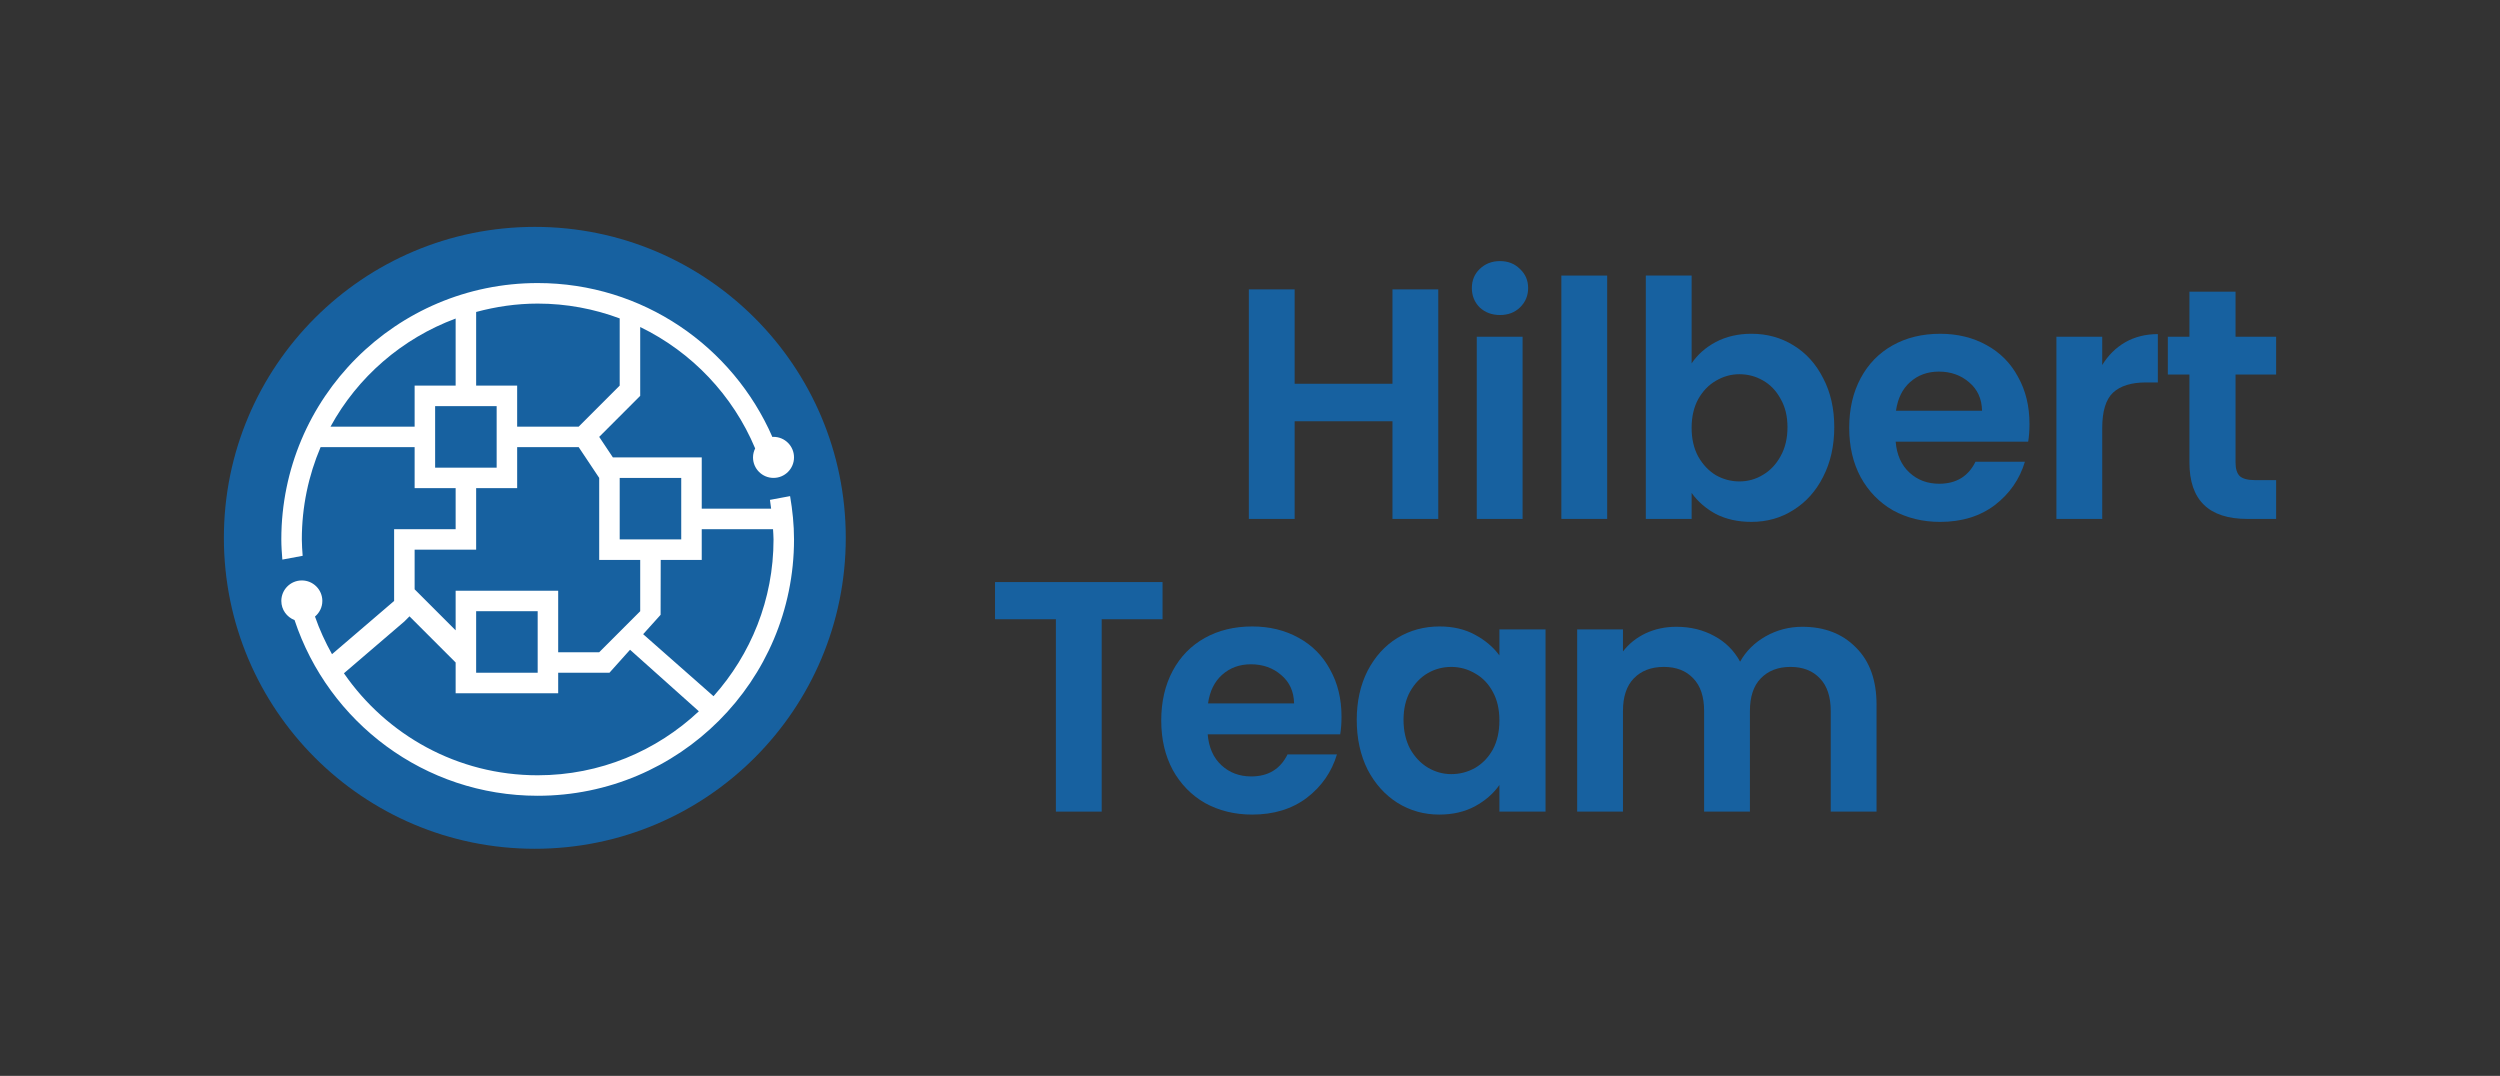 <svg width="402" height="173" viewBox="0 0 402 173" fill="none" xmlns="http://www.w3.org/2000/svg">
<rect x="0" y="0" width="402" height="173" fill="#333333" stroke="none"/>
<path d="M86 136.483C113.614 136.483 136 114.098 136 86.483C136 58.869 113.614 36.483 86 36.483C58.386 36.483 36 58.869 36 86.483C36 114.098 58.386 136.483 86 136.483Z" fill="#1761A0"/>
<path d="M124.383 76.847C122.56 76.847 121.084 75.37 121.084 73.549C121.084 73.029 121.215 72.544 121.43 72.106C117.852 63.564 111.243 56.606 102.945 52.585V63.654L96.351 70.25L98.551 73.549H112.84V81.793H123.997C123.929 81.323 123.887 80.846 123.809 80.379L127.047 79.775C127.433 82.044 127.679 84.36 127.679 86.739C127.679 109.505 109.224 127.96 86.459 127.96C68.23 127.96 52.804 116.111 47.364 99.706C46.123 99.234 45.237 98.041 45.237 96.634C45.237 94.812 46.713 93.335 48.535 93.335C50.355 93.335 51.833 94.811 51.833 96.634C51.833 97.646 51.368 98.537 50.651 99.143C51.382 101.254 52.313 103.271 53.387 105.194L63.374 96.634V85.091H73.267V78.494H66.672V71.899H51.552C49.611 76.456 48.534 81.472 48.534 86.739C48.534 87.628 48.607 88.499 48.667 89.374L45.4 89.982C45.316 88.908 45.236 87.832 45.236 86.736C45.236 63.971 63.691 45.515 86.458 45.515C103.36 45.515 117.838 55.708 124.199 70.265C124.26 70.262 124.318 70.247 124.382 70.247C126.202 70.247 127.678 71.724 127.678 73.546C127.678 75.37 126.203 76.847 124.383 76.847ZM109.542 76.847H99.647V86.74H109.542V76.847ZM124.383 86.74C124.383 86.183 124.328 85.641 124.303 85.092H112.839V90.038H106.242L106.225 98.863L103.419 101.978L114.733 111.951C120.716 105.248 124.383 96.433 124.383 86.74ZM55.303 108.263C62.138 118.158 73.519 124.665 86.458 124.665C96.494 124.665 105.594 120.74 112.376 114.374L101.311 104.481L98 108.176H89.756V111.474H73.267V106.528L65.847 99.107L65.023 99.933L55.303 108.263ZM86.458 108.176V98.283H76.564V108.176H86.458ZM66.672 88.388V94.761L73.267 101.356V94.985H89.756V104.879H96.351L102.945 98.284V90.037H96.351V76.847L93.054 71.901H83.16V78.496H76.564V88.388H66.672ZM69.969 71.901V75.198H79.862V65.304H76.564H69.968L69.969 71.901ZM73.267 51.221C64.654 54.423 57.501 60.625 53.148 68.603H66.672V62.006H73.267V51.221ZM99.647 51.201C95.54 49.671 91.103 48.817 86.458 48.817C83.028 48.817 79.723 49.314 76.564 50.165V62.006H83.159V68.603H93.054L99.647 62.006V51.201Z" fill="white"/>
<path d="M289.805 100.787C293.383 100.787 296.259 101.898 298.433 104.119C300.643 106.304 301.748 109.372 301.748 113.32V130.507H294.382V114.325C294.382 112.033 293.803 110.288 292.646 109.09C291.489 107.856 289.91 107.239 287.911 107.239C285.912 107.239 284.316 107.856 283.123 109.09C281.966 110.288 281.387 112.033 281.387 114.325V130.507H274.022V114.325C274.022 112.033 273.443 110.288 272.285 109.09C271.128 107.856 269.55 107.239 267.55 107.239C265.516 107.239 263.903 107.856 262.71 109.09C261.553 110.288 260.974 112.033 260.974 114.325V130.507H253.609V101.21H260.974V104.753C261.921 103.519 263.131 102.55 264.604 101.845C266.112 101.14 267.761 100.787 269.55 100.787C271.83 100.787 273.864 101.281 275.653 102.268C277.441 103.22 278.827 104.595 279.809 106.393C280.756 104.7 282.124 103.343 283.913 102.321C285.736 101.298 287.701 100.787 289.805 100.787Z" fill="#1761A0"/>
<path d="M218.165 115.754C218.165 112.792 218.744 110.166 219.901 107.874C221.094 105.583 222.689 103.82 224.689 102.586C226.723 101.352 228.985 100.735 231.476 100.735C233.65 100.735 235.544 101.176 237.158 102.057C238.806 102.939 240.121 104.049 241.103 105.389V101.211H248.522V130.508H241.103V126.225C240.156 127.599 238.841 128.745 237.158 129.662C235.509 130.543 233.598 130.984 231.423 130.984C228.968 130.984 226.723 130.349 224.689 129.08C222.689 127.811 221.094 126.031 219.901 123.739C218.744 121.412 218.165 118.751 218.165 115.754ZM241.103 115.86C241.103 114.062 240.753 112.528 240.051 111.259C239.35 109.954 238.403 108.967 237.21 108.297C236.018 107.592 234.737 107.24 233.37 107.24C232.002 107.24 230.739 107.575 229.582 108.245C228.424 108.914 227.477 109.902 226.741 111.206C226.039 112.475 225.688 113.991 225.688 115.754C225.688 117.517 226.039 119.068 226.741 120.407C227.477 121.712 228.424 122.717 229.582 123.422C230.774 124.127 232.037 124.479 233.37 124.479C234.737 124.479 236.018 124.144 237.21 123.475C238.403 122.77 239.35 121.782 240.051 120.513C240.753 119.209 241.103 117.658 241.103 115.86Z" fill="#1761A0"/>
<path d="M215.716 115.225C215.716 116.283 215.646 117.235 215.506 118.081H194.198C194.374 120.196 195.11 121.853 196.408 123.052C197.706 124.25 199.302 124.85 201.196 124.85C203.932 124.85 205.878 123.669 207.036 121.306H214.98C214.138 124.127 212.525 126.454 210.14 128.287C207.755 130.085 204.826 130.984 201.354 130.984C198.548 130.984 196.022 130.367 193.778 129.133C191.568 127.864 189.832 126.084 188.569 123.792C187.341 121.5 186.728 118.856 186.728 115.86C186.728 112.828 187.341 110.166 188.569 107.874C189.797 105.583 191.515 103.82 193.725 102.586C195.935 101.352 198.477 100.735 201.354 100.735C204.124 100.735 206.597 101.335 208.772 102.533C210.981 103.732 212.682 105.442 213.875 107.663C215.103 109.849 215.716 112.369 215.716 115.225ZM208.088 113.11C208.053 111.206 207.369 109.69 206.036 108.562C204.703 107.398 203.072 106.817 201.143 106.817C199.319 106.817 197.776 107.381 196.513 108.509C195.286 109.602 194.532 111.135 194.251 113.11H208.088Z" fill="#1761A0"/>
<path d="M186.937 93.596V99.571H177.151V130.507H169.786V99.571H160V93.596H186.937Z" fill="#1761A0"/>
<path d="M359.476 60.228V74.4C359.476 75.387 359.704 76.11 360.16 76.568C360.651 76.991 361.458 77.203 362.58 77.203H366V83.443H361.37C355.162 83.443 352.058 80.411 352.058 74.347V60.228H348.586V54.146H352.058V46.901H359.476V54.146H366V60.228H359.476Z" fill="#1761A0"/>
<path d="M338.037 58.695C338.984 57.143 340.211 55.927 341.719 55.046C343.263 54.164 345.016 53.724 346.981 53.724V61.497H345.034C342.719 61.497 340.965 62.044 339.773 63.137C338.615 64.23 338.037 66.133 338.037 68.848V83.443H330.671V54.147H338.037V58.695Z" fill="#1761A0"/>
<path d="M326.341 68.162C326.341 69.219 326.271 70.171 326.131 71.017H304.823C304.999 73.132 305.735 74.79 307.033 75.988C308.331 77.187 309.926 77.786 311.82 77.786C314.556 77.786 316.503 76.605 317.66 74.243H325.605C324.763 77.063 323.149 79.39 320.764 81.223C318.379 83.021 315.451 83.92 311.978 83.92C309.172 83.92 306.647 83.303 304.402 82.07C302.193 80.8 300.456 79.02 299.194 76.728C297.966 74.437 297.352 71.793 297.352 68.796C297.352 65.764 297.966 63.102 299.194 60.811C300.421 58.519 302.14 56.757 304.35 55.523C306.559 54.289 309.102 53.672 311.978 53.672C314.749 53.672 317.222 54.271 319.396 55.47C321.606 56.669 323.307 58.378 324.5 60.599C325.727 62.785 326.341 65.306 326.341 68.162ZM318.713 66.046C318.677 64.142 317.994 62.627 316.661 61.498C315.328 60.335 313.697 59.753 311.768 59.753C309.944 59.753 308.401 60.317 307.138 61.446C305.91 62.538 305.156 64.072 304.876 66.046H318.713Z" fill="#1761A0"/>
<path d="M272.012 58.429C272.959 57.019 274.256 55.873 275.905 54.992C277.588 54.11 279.5 53.67 281.639 53.67C284.13 53.67 286.374 54.287 288.374 55.521C290.408 56.755 292.004 58.517 293.161 60.809C294.354 63.065 294.95 65.692 294.95 68.688C294.95 71.685 294.354 74.347 293.161 76.673C292.004 78.965 290.408 80.745 288.374 82.014C286.374 83.284 284.13 83.918 281.639 83.918C279.465 83.918 277.553 83.495 275.905 82.649C274.291 81.768 272.994 80.64 272.012 79.265V83.442H264.646V44.31H272.012V58.429ZM287.427 68.688C287.427 66.925 287.058 65.409 286.322 64.14C285.62 62.836 284.673 61.849 283.481 61.179C282.323 60.509 281.061 60.174 279.693 60.174C278.36 60.174 277.097 60.527 275.905 61.232C274.747 61.902 273.8 62.889 273.064 64.193C272.362 65.498 272.012 67.031 272.012 68.794C272.012 70.557 272.362 72.09 273.064 73.395C273.8 74.699 274.747 75.704 275.905 76.409C277.097 77.079 278.36 77.414 279.693 77.414C281.061 77.414 282.323 77.061 283.481 76.356C284.673 75.651 285.62 74.646 286.322 73.342C287.058 72.037 287.427 70.486 287.427 68.688Z" fill="#1761A0"/>
<path d="M258.434 44.31V83.442H251.068V44.31H258.434Z" fill="#1761A0"/>
<path d="M241.199 50.656C239.902 50.656 238.814 50.251 237.937 49.44C237.096 48.594 236.675 47.554 236.675 46.32C236.675 45.086 237.096 44.063 237.937 43.253C238.814 42.407 239.902 41.983 241.199 41.983C242.497 41.983 243.567 42.407 244.409 43.253C245.285 44.063 245.724 45.086 245.724 46.32C245.724 47.554 245.285 48.594 244.409 49.44C243.567 50.251 242.497 50.656 241.199 50.656ZM244.83 54.146V83.443H237.464V54.146H244.83Z" fill="#1761A0"/>
<path d="M231.274 46.532V83.444H223.908V67.738H208.178V83.444H200.812V46.532H208.178V61.709H223.908V46.532H231.274Z" fill="#1761A0"/>
</svg>
